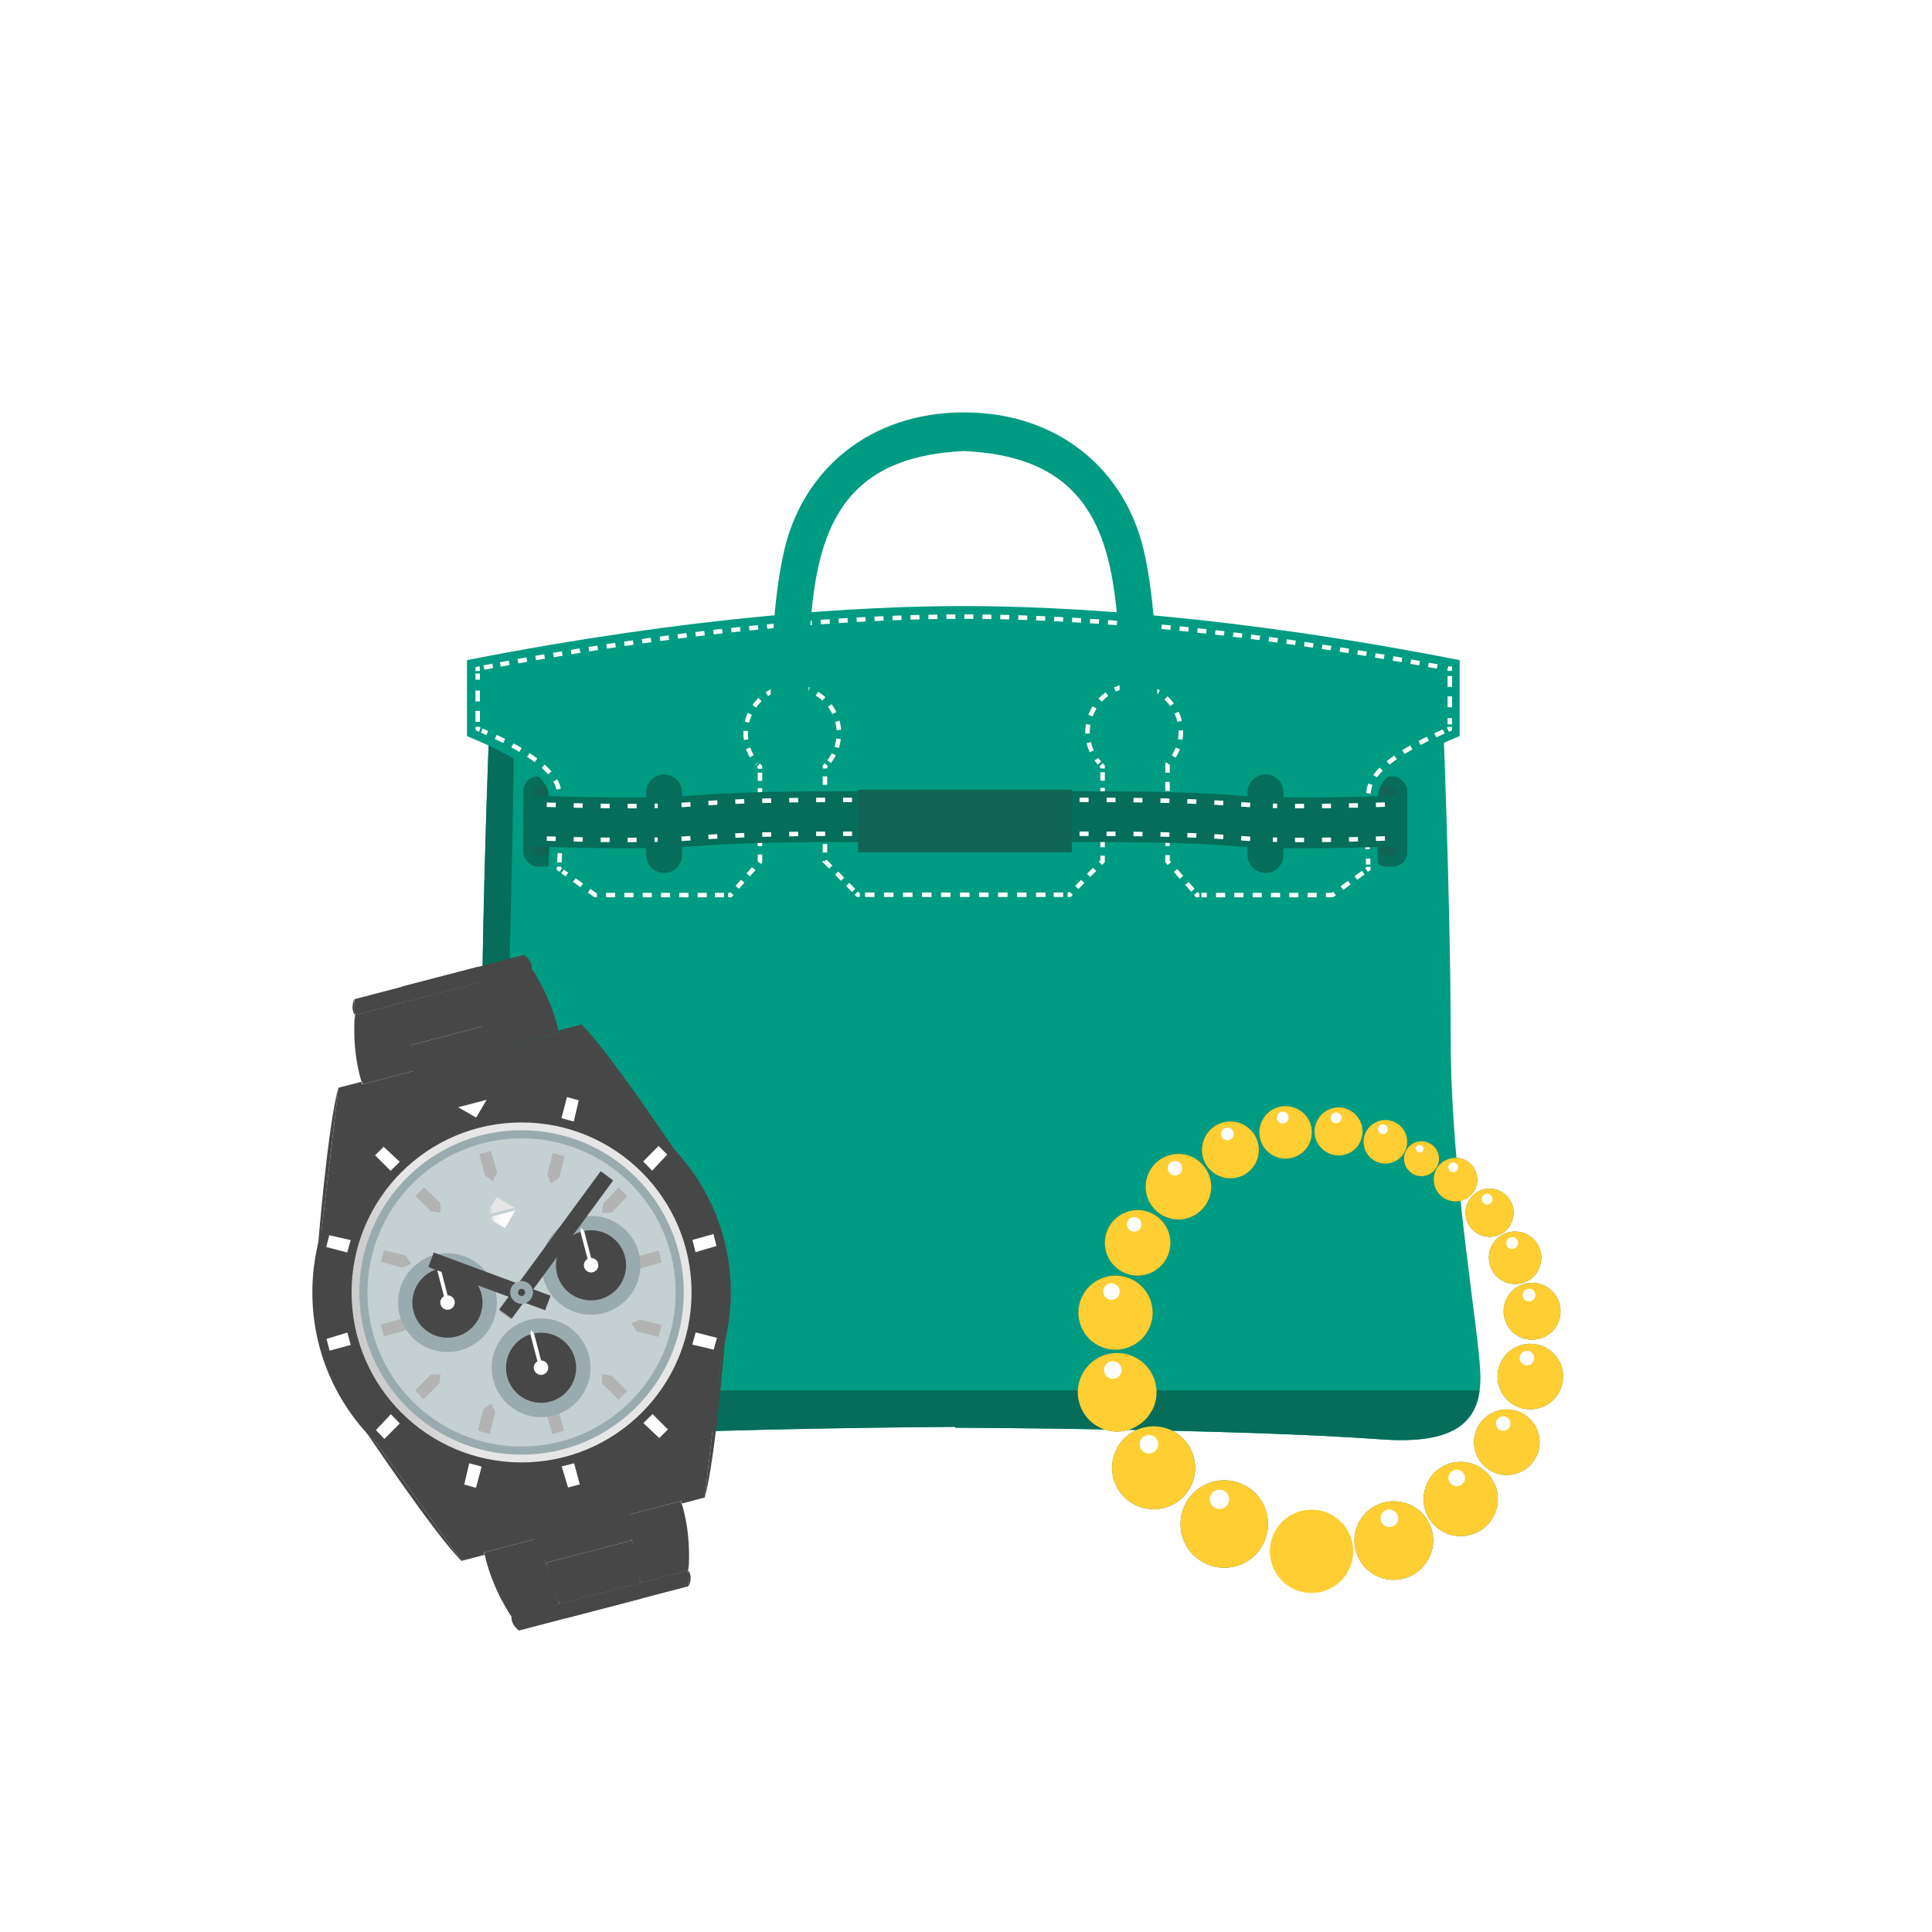 <?xml version="1.0" encoding="UTF-8"?>
<svg id="_レイヤー_2" data-name="レイヤー 2" xmlns="http://www.w3.org/2000/svg" xmlns:xlink="http://www.w3.org/1999/xlink" viewBox="0 0 111.83 111.83">
  <defs>
    <style>
      .cls-1 {
        stroke-dasharray: 0 0 0 0 0 0 .55 .55 .55 .55 .55 .55;
      }

      .cls-1, .cls-2, .cls-3, .cls-4, .cls-5, .cls-6, .cls-7, .cls-8, .cls-9, .cls-10, .cls-11, .cls-12, .cls-13, .cls-14, .cls-15, .cls-16, .cls-17, .cls-18, .cls-19, .cls-20, .cls-21, .cls-22, .cls-23 {
        fill: none;
        stroke-miterlimit: 10;
      }

      .cls-1, .cls-2, .cls-3, .cls-4, .cls-5, .cls-6, .cls-7, .cls-8, .cls-9, .cls-10, .cls-11, .cls-12, .cls-13, .cls-14, .cls-15, .cls-17, .cls-18, .cls-19, .cls-20, .cls-21, .cls-22, .cls-23 {
        stroke: #fff;
        stroke-width: .26px;
      }

      .cls-2 {
        stroke-dasharray: 0 0 0 0 0 0 .49 .49 .49 .49 .49 .49;
      }

      .cls-3 {
        stroke-dasharray: 0 0 0 0 .53 .53 .53 .53;
      }

      .cls-4 {
        stroke-dasharray: 0 0 0 0 0 0 .48 .48 .48 .48 .48 .48;
      }

      .cls-5 {
        stroke-dasharray: 0 0 0 0 0 0 .51 .51 .51 .51 .51 .51;
      }

      .cls-24 {
        clip-path: url(#clippath);
      }

      .cls-6 {
        stroke-dasharray: 0 0 0 0 .49 .49 .49 .49;
      }

      .cls-7 {
        stroke-dasharray: 0 0 0 0 0 0 .63 .63 .63 .63 .63 .63;
      }

      .cls-25 {
        fill: #fff;
      }

      .cls-26 {
        fill: #ffce33;
      }

      .cls-27 {
        fill: #009b83;
      }

      .cls-28 {
        fill: #b3b3b3;
      }

      .cls-29 {
        fill: #c5d0d3;
      }

      .cls-30 {
        fill: #116353;
      }

      .cls-31 {
        fill: #056d59;
      }

      .cls-32 {
        fill: #9aabaf;
      }

      .cls-33 {
        fill: #474747;
      }

      .cls-34 {
        fill: #377321;
      }

      .cls-8 {
        stroke-dasharray: 0 0 0 0 0 0 .54 .54 .54 .54 .54 .54;
      }

      .cls-9 {
        stroke-dasharray: 0 0 0 0 0 0 .53 .53 .53 .53 .53 .53;
      }

      .cls-35 {
        fill: url(#_名称未設定グラデーション_30-2);
      }

      .cls-36 {
        fill: url(#_名称未設定グラデーション_36-2);
      }

      .cls-10 {
        stroke-dasharray: 0 0 0 0 .53 .53 .53 .53;
      }

      .cls-11 {
        stroke-dasharray: 0 0 0 0 0 0 .49 .49 .49 .49 .49 .49;
      }

      .cls-12 {
        stroke-dasharray: 0 0 0 0 .55 .55 .55 .55;
      }

      .cls-13 {
        stroke-dasharray: 0 0 0 0 0 0 .53 .53 .53 .53 .53 .53;
      }

      .cls-14 {
        stroke-dasharray: 0 0 0 0 0 0 .52 .52 .52 .52 .52 .52;
      }

      .cls-37 {
        fill: url(#_名称未設定グラデーション_21);
      }

      .cls-38 {
        fill: url(#_名称未設定グラデーション_36);
      }

      .cls-39 {
        fill: url(#_名称未設定グラデーション_30);
      }

      .cls-16 {
        stroke: #474747;
        stroke-width: .9px;
      }

      .cls-17 {
        stroke-dasharray: 0 0 0 0 .51 .51 .51 .51;
      }

      .cls-18 {
        stroke-dasharray: 0 0 0 0 .49 .49 .49 .49;
      }

      .cls-19 {
        stroke-dasharray: 0 0 0 0 .54 .54 .54 .54;
      }

      .cls-20 {
        stroke-dasharray: 0 0 0 .52 .52 .52;
      }

      .cls-21 {
        stroke-dasharray: 0 0 0 0 .48 .48 .48 .48;
      }

      .cls-22 {
        stroke-dasharray: 0 0 0 0 .52 .52 .52 .52;
      }

      .cls-23 {
        stroke-dasharray: 0 0 0 0 .63 .63 .63 .63;
      }
    </style>
    <clipPath id="clippath">
      <path class="cls-27" d="M85.69,79.61c-.06-2.57-1.72-11.55-1.72-19.52s-.49-19.74-.49-19.74h-26.9v-.06H28.39s-.49,11.77-.49,19.74-1.66,16.95-1.72,19.52c-.06,2.85,1.62,4.02,5.82,3.71,6.92-.51,19.29-.64,23.29-.67v.05s16.24,.06,24.58,.67c4.2,.31,5.88-.86,5.82-3.71Z"/>
    </clipPath>
    <linearGradient id="_名称未設定グラデーション_36" data-name="名称未設定グラデーション 36" x1="11.82" y1="146.92" x2="31.5" y2="146.92" gradientTransform="translate(-27.76 -61.93) rotate(-14.58)" gradientUnits="userSpaceOnUse">
      <stop offset="0" stop-color="#ccc"/>
      <stop offset=".1" stop-color="#cfcfcf"/>
      <stop offset=".18" stop-color="#d9d9d9"/>
      <stop offset=".24" stop-color="#e6e6e6"/>
      <stop offset=".34" stop-color="#e6e6e6"/>
      <stop offset="1" stop-color="#e6e6e6"/>
    </linearGradient>
    <linearGradient id="_名称未設定グラデーション_21" data-name="名称未設定グラデーション 21" x1="20.81" y1="142.66" x2="22.51" y2="142.66" gradientTransform="translate(-27.76 -61.93) rotate(-14.58)" gradientUnits="userSpaceOnUse">
      <stop offset="0" stop-color="#ccc"/>
      <stop offset=".08" stop-color="#cfcfcf"/>
      <stop offset=".15" stop-color="#d9d9d9"/>
      <stop offset=".21" stop-color="#eaeaea"/>
      <stop offset=".24" stop-color="#f4f4f4"/>
      <stop offset=".24" stop-color="#f4f4f4"/>
      <stop offset=".52" stop-color="#fcfcfc"/>
      <stop offset="1" stop-color="#fff"/>
    </linearGradient>
    <linearGradient id="_名称未設定グラデーション_36-2" data-name="名称未設定グラデーション 36" x1="20.81" y1="141.65" x2="22.51" y2="141.65" xlink:href="#_名称未設定グラデーション_36"/>
    <linearGradient id="_名称未設定グラデーション_30" data-name="名称未設定グラデーション 30" x1="17.06" y1="146" x2="23.24" y2="146" gradientTransform="translate(-27.76 -61.93) rotate(-14.58)" gradientUnits="userSpaceOnUse">
      <stop offset="0" stop-color="#9f9b99"/>
      <stop offset=".31" stop-color="#c8c6c4"/>
      <stop offset=".43" stop-color="#d7d6d4"/>
      <stop offset=".66" stop-color="#f4f3f3"/>
      <stop offset=".8" stop-color="#fff"/>
      <stop offset="1" stop-color="#c3c0bf"/>
    </linearGradient>
    <linearGradient id="_名称未設定グラデーション_30-2" data-name="名称未設定グラデーション 30" x1="20.14" y1="144.93" x2="28.13" y2="144.93" xlink:href="#_名称未設定グラデーション_30"/>
  </defs>
  <g id="_ヘッダーマウスオーバー" data-name="ヘッダーマウスオーバー">
    <g>
      <rect class="cls-25" width="111.83" height="111.83"/>
      <g>
        <g>
          <g>
            <g>
              <path class="cls-27" d="M85.69,79.61c-.06-2.57-1.72-11.55-1.72-19.52s-.49-19.74-.49-19.74h-26.9v-.06H28.39s-.49,11.77-.49,19.74-1.66,16.95-1.72,19.52c-.06,2.85,1.62,4.02,5.82,3.71,6.92-.51,19.29-.64,23.29-.67v.05s16.24,.06,24.58,.67c4.2,.31,5.88-.86,5.82-3.71Z"/>
              <g class="cls-24">
                <path class="cls-31" d="M25.02,50.71s.1,16.82-.34,23.01c-.44,6.19,.61,10.85,4.59,10.85s50.55,0,50.55,0c0,0,6.58,.53,6.58-4.09H36.18c-4.1,0-7.79,1.86-7.65-.7,1.1-20.23,1.23-37.88,1.23-37.88l-2.7,.74-2.04,8.06Z"/>
              </g>
            </g>
            <rect class="cls-31" x="30.29" y="44.95" width="2.08" height="5.21" rx=".83" ry=".83"/>
            <rect class="cls-30" x="30.84" y="45.5" width="1.04" height="4.05" rx=".42" ry=".42"/>
            <rect class="cls-31" x="79.39" y="44.95" width="2.08" height="5.21" rx=".83" ry=".83" transform="translate(160.85 95.11) rotate(-180)"/>
            <g>
              <path class="cls-27" d="M55.78,35.08c-5.89,0-15.64,.56-28.75,3.13v4.4s4.45,1.72,4.69,3.2c.24,1.47,0,4.78,0,4.78l2.52,1.84h8.3l2.05-2.33v-6c-.5-.38-.83-.98-.83-1.66,0-1.15,.93-2.08,2.08-2.08s2.08,.93,2.08,2.08c0,.67-.32,1.26-.81,1.64v6.02l2.26,2.3h12.78l2.26-2.3v-6.03c-.52-.38-.87-.99-.87-1.69,0-1.15,.93-2.08,2.08-2.08s2.08,.93,2.08,2.08c0,.65-.3,1.23-.77,1.61v6.11l2.05,2.33h8.3l2.52-1.84s-.24-3.31,0-4.78c.24-1.47,4.69-3.2,4.69-3.2v-4.4c-13.11-2.57-22.85-3.13-28.75-3.13Z"/>
              <g>
                <path class="cls-15" d="M63.73,44.27s.06,.06,.09,.09v.12"/>
                <line class="cls-18" x1="63.82" y1="44.7" x2="63.82" y2="45.5"/>
                <polyline class="cls-11" points="63.82 45.61 63.82 49.85 62.08 51.62"/>
                <polyline class="cls-15" points="62 51.7 61.92 51.79 61.8 51.79"/>
                <line class="cls-12" x1="61.54" y1="51.79" x2="60.64" y2="51.79"/>
                <line class="cls-1" x1="60.52" y1="51.79" x2="49.9" y2="51.79"/>
                <polyline class="cls-15" points="49.77 51.79 49.65 51.79 49.56 51.7"/>
                <line class="cls-6" x1="49.41" y1="51.54" x2="48.85" y2="50.97"/>
                <polyline class="cls-2" points="48.77 50.89 47.75 49.85 47.75 44.59"/>
                <path class="cls-15" d="M47.75,44.48v-.12s.06-.06,.09-.09"/>
                <path class="cls-17" d="M47.99,44.09c.17-.22,.31-.46,.4-.72"/>
                <path class="cls-5" d="M48.43,43.26c.08-.26,.13-.54,.13-.82,0-1.49-1.21-2.7-2.7-2.7s-2.7,1.21-2.7,2.7c0,.66,.24,1.28,.66,1.77"/>
                <path class="cls-15" d="M43.9,44.29s.06,.06,.09,.09v.12"/>
                <line class="cls-21" x1="43.99" y1="44.72" x2="43.99" y2="45.51"/>
                <polyline class="cls-4" points="43.99 45.62 43.99 49.87 42.43 51.64"/>
                <polyline class="cls-15" points="42.36 51.72 42.28 51.81 42.15 51.81"/>
                <line class="cls-10" x1="41.91" y1="51.81" x2="41.04" y2="51.81"/>
                <polyline class="cls-13" points="40.91 51.81 34.45 51.81 32.56 50.44"/>
                <path class="cls-15" d="M32.46,50.36l-.1-.07s0-.08,0-.12"/>
                <path class="cls-19" d="M32.38,49.92c.01-.25,.03-.55,.04-.88"/>
                <path class="cls-8" d="M32.43,48.91c.03-1.07,.04-2.38-.09-3.2-.24-1.44-2.97-2.79-4.45-3.42"/>
                <path class="cls-15" d="M27.77,42.24s-.08-.03-.11-.05v-.12"/>
                <line class="cls-23" x1="27.65" y1="41.78" x2="27.65" y2="40.75"/>
                <line class="cls-7" x1="27.65" y1="40.6" x2="27.65" y2="38.98"/>
                <path class="cls-15" d="M27.65,38.84v-.12s.08-.02,.12-.02"/>
                <path class="cls-22" d="M28.01,38.64c.28-.05,.56-.11,.83-.16"/>
                <path class="cls-14" d="M28.96,38.46c12.22-2.28,21.28-2.77,26.82-2.77s15.13,.52,27.89,2.98"/>
                <path class="cls-15" d="M83.8,38.69s.08,.02,.12,.02v.12"/>
                <line class="cls-23" x1="83.92" y1="39.13" x2="83.92" y2="40.16"/>
                <line class="cls-7" x1="83.92" y1="40.31" x2="83.92" y2="41.93"/>
                <path class="cls-15" d="M83.92,42.07v.12s-.07,.03-.11,.05"/>
                <path class="cls-19" d="M83.57,42.34c-.25,.11-.52,.23-.81,.37"/>
                <path class="cls-8" d="M82.65,42.76c-1.46,.71-3.23,1.8-3.41,2.94-.19,1.15-.1,3.3-.04,4.34"/>
                <path class="cls-15" d="M79.2,50.17s0,.08,0,.12l-.1,.07"/>
                <line class="cls-10" x1="78.91" y1="50.51" x2="78.21" y2="51.02"/>
                <polyline class="cls-13" points="78.1 51.09 77.12 51.81 69.54 51.81"/>
                <polyline class="cls-15" points="69.42 51.81 69.29 51.81 69.21 51.72"/>
                <line class="cls-3" x1="69.05" y1="51.53" x2="68.47" y2="50.88"/>
                <path class="cls-9" d="M68.39,50.78l-.81-.92v-5.61c.49-.5,.77-1.17,.77-1.88,0-1.49-1.21-2.7-2.7-2.7s-2.7,1.21-2.7,2.7c0,.67,.25,1.31,.69,1.8"/>
              </g>
            </g>
            <rect class="cls-30" x="79.81" y="45.5" width="1.04" height="4.05" rx=".42" ry=".42"/>
            <g>
              <path class="cls-31" d="M38.44,50.53h0c-.57,0-1.04-.46-1.04-1.04v-3.62c0-.57,.46-1.04,1.04-1.04h0c.57,0,1.04,.46,1.04,1.04v3.62c0,.57-.46,1.04-1.04,1.04Z"/>
              <path class="cls-31" d="M73.25,50.53h0c-.57,0-1.04-.46-1.04-1.04v-3.62c0-.57,.46-1.04,1.04-1.04h0c.57,0,1.04,.46,1.04,1.04v3.62c0,.57-.46,1.04-1.04,1.04Z"/>
              <path class="cls-31" d="M30.84,48.99s6.23,.25,9.24,0c3.01-.25,6.69-.25,9.76-.25v-2.94c-3.06,0-6.74,0-9.76,.25-3.01,.25-9.24,0-9.24,0v2.94Z"/>
              <path class="cls-20" d="M49.84,46.3c-3.06,0-6.74,0-9.76,.25-3.01,.25-9.24,0-9.24,0"/>
              <path class="cls-20" d="M49.84,48.26c-3.06,0-6.74,0-9.76,.25-3.01,.25-9.24,0-9.24,0"/>
              <rect class="cls-31" x="38.07" y="45.32" width=".86" height="4.54"/>
              <path class="cls-31" d="M80.85,48.99s-6.17,.25-9.18,0c-3.01-.25-6.69-.25-9.76-.25v-2.94c3.06,0,6.74,0,9.76,.25,3.01,.25,9.18,0,9.18,0v2.94Z"/>
              <path class="cls-20" d="M61.97,46.3c3.06,0,6.74,0,9.76,.25,3.01,.25,9,0,9,0"/>
              <path class="cls-20" d="M61.97,48.26c3.06,0,6.74,0,9.76,.25,3.01,.25,9,0,9,0"/>
              <rect class="cls-31" x="55.48" y="46.42" width="3.31" height="1.23"/>
              <rect class="cls-31" x="72.83" y="45.32" width=".86" height="4.54" transform="translate(146.51 95.17) rotate(180)"/>
            </g>
            <path class="cls-27" d="M66.94,44.09s.36-7.36-.71-12.13c-1.07-4.77-4.98-8.09-10.43-8.09s-9.37,3.32-10.43,8.09c-1.07,4.77-.71,12.13-.71,12.13l2.37-.24s-.59-5.18,.12-9.87c.71-4.69,2.84-7.61,8.65-7.87,5.81,.26,7.95,3.18,8.66,7.87,.71,4.69,.12,9.87,.12,9.87l2.37,.24Z"/>
          </g>
          <rect class="cls-30" x="49.67" y="45.71" width="12.37" height="3.62"/>
        </g>
        <g>
          <g>
            <path class="cls-34" d="M83.17,67.55c-.27,.49-.88,.68-1.37,.41s-.68-.88-.41-1.37,.88-.67,1.37-.41,.68,.88,.41,1.37Z"/>
            <path class="cls-34" d="M83.17,67.55c-.27,.49-.88,.68-1.37,.41s-.68-.88-.41-1.37,.88-.67,1.37-.41,.68,.88,.41,1.37Z"/>
            <path class="cls-25" d="M82.37,66.6c-.06,.11-.2,.15-.3,.09s-.15-.2-.09-.3,.19-.15,.3-.09,.15,.2,.09,.3Z"/>
          </g>
          <g>
            <path class="cls-34" d="M73.09,89.42c-.66,1.23-2.2,1.69-3.43,1.02-1.23-.66-1.69-2.2-1.02-3.43,.66-1.23,2.2-1.69,3.43-1.02,1.23,.66,1.69,2.2,1.02,3.43Z"/>
            <path class="cls-26" d="M73.09,89.42c-.66,1.23-2.2,1.69-3.43,1.02-1.23-.66-1.69-2.2-1.02-3.43,.66-1.23,2.2-1.69,3.43-1.02,1.23,.66,1.69,2.2,1.02,3.43Z"/>
            <path class="cls-25" d="M71.08,87.05c-.15,.27-.49,.38-.76,.23s-.38-.49-.23-.76,.49-.38,.76-.23,.38,.49,.23,.76Z"/>
          </g>
          <g>
            <path class="cls-34" d="M88.89,84.38c-.5,.92-1.65,1.27-2.57,.77s-1.27-1.65-.77-2.57,1.65-1.27,2.57-.77,1.27,1.65,.77,2.57Z"/>
            <path class="cls-26" d="M88.89,84.38c-.5,.92-1.65,1.27-2.57,.77s-1.27-1.65-.77-2.57,1.65-1.27,2.57-.77,1.27,1.65,.77,2.57Z"/>
            <path class="cls-25" d="M87.38,82.6c-.11,.21-.37,.28-.57,.17s-.28-.37-.17-.57,.37-.28,.57-.17,.28,.37,.17,.57Z"/>
          </g>
          <g>
            <path class="cls-34" d="M81.3,66.69c-.33,.61-1.1,.84-1.71,.51s-.84-1.1-.51-1.71,1.1-.84,1.71-.51,.84,1.1,.51,1.71Z"/>
            <path class="cls-26" d="M81.3,66.69c-.33,.61-1.1,.84-1.71,.51s-.84-1.1-.51-1.71,1.1-.84,1.71-.51,.84,1.1,.51,1.71Z"/>
            <path class="cls-25" d="M80.29,65.5c-.07,.14-.24,.19-.38,.11s-.19-.24-.11-.38,.24-.19,.38-.11,.19,.24,.11,.38Z"/>
          </g>
          <g>
            <path class="cls-34" d="M68.89,86.1c-.63,1.17-2.09,1.6-3.26,.97s-1.6-2.09-.97-3.25c.63-1.17,2.09-1.6,3.26-.97s1.6,2.09,.97,3.26Z"/>
            <path class="cls-26" d="M68.89,86.1c-.63,1.17-2.09,1.6-3.26,.97s-1.6-2.09-.97-3.25c.63-1.17,2.09-1.6,3.26-.97s1.6,2.09,.97,3.26Z"/>
            <path class="cls-25" d="M66.98,83.85c-.14,.26-.47,.36-.73,.22s-.36-.47-.22-.73,.47-.36,.73-.22,.36,.47,.22,.73Z"/>
          </g>
          <g>
            <path class="cls-34" d="M67.52,72.84c-.5,.92-1.65,1.27-2.57,.77s-1.27-1.65-.77-2.57,1.65-1.27,2.57-.77,1.27,1.65,.77,2.57Z"/>
            <path class="cls-26" d="M67.52,72.84c-.5,.92-1.65,1.27-2.57,.77s-1.27-1.65-.77-2.57,1.65-1.27,2.57-.77,1.27,1.65,.77,2.57Z"/>
            <path class="cls-25" d="M66.02,71.07c-.11,.21-.37,.28-.57,.17s-.28-.37-.17-.57,.37-.28,.57-.17,.28,.37,.17,.57Z"/>
          </g>
          <g>
            <path class="cls-34" d="M69.88,69.59c-.5,.92-1.65,1.27-2.57,.77-.92-.5-1.27-1.65-.77-2.57s1.65-1.27,2.57-.77,1.27,1.65,.77,2.57Z"/>
            <path class="cls-26" d="M69.88,69.59c-.5,.92-1.65,1.27-2.57,.77-.92-.5-1.27-1.65-.77-2.57s1.65-1.27,2.57-.77,1.27,1.65,.77,2.57Z"/>
            <path class="cls-25" d="M68.38,67.82c-.11,.21-.37,.28-.57,.17s-.28-.37-.17-.57,.37-.28,.57-.17,.28,.37,.17,.57Z"/>
          </g>
          <g>
            <path class="cls-34" d="M72.67,67.34c-.43,.8-1.43,1.1-2.23,.67s-1.1-1.43-.67-2.23,1.43-1.1,2.23-.67c.8,.43,1.1,1.43,.67,2.23Z"/>
            <path class="cls-26" d="M72.67,67.34c-.43,.8-1.43,1.1-2.23,.67s-1.1-1.43-.67-2.23,1.43-1.1,2.23-.67c.8,.43,1.1,1.43,.67,2.23Z"/>
            <path class="cls-25" d="M71.37,65.81c-.1,.18-.32,.24-.5,.15s-.25-.32-.15-.5,.32-.24,.5-.15,.24,.32,.15,.5Z"/>
          </g>
          <g>
            <path class="cls-34" d="M75.75,66.27c-.4,.74-1.32,1.01-2.06,.61-.74-.4-1.01-1.32-.61-2.06s1.32-1.01,2.06-.61c.74,.4,1.01,1.32,.61,2.06Z"/>
            <path class="cls-26" d="M75.75,66.27c-.4,.74-1.32,1.01-2.06,.61-.74-.4-1.01-1.32-.61-2.06s1.32-1.01,2.06-.61c.74,.4,1.01,1.32,.61,2.06Z"/>
            <path class="cls-25" d="M74.55,64.85c-.09,.16-.29,.23-.46,.14s-.23-.29-.14-.46,.29-.23,.46-.14,.22,.29,.14,.46Z"/>
          </g>
          <g>
            <path class="cls-34" d="M78.71,66.15c-.36,.68-1.21,.93-1.89,.56s-.93-1.21-.56-1.88,1.21-.93,1.88-.56,.93,1.21,.56,1.88Z"/>
            <path class="cls-26" d="M78.71,66.15c-.36,.68-1.21,.93-1.89,.56s-.93-1.21-.56-1.88,1.21-.93,1.88-.56,.93,1.21,.56,1.88Z"/>
            <path class="cls-25" d="M77.61,64.85c-.08,.15-.27,.21-.42,.13s-.21-.27-.12-.42,.27-.21,.42-.13,.21,.27,.13,.42Z"/>
          </g>
          <g>
            <path class="cls-34" d="M66.46,77c-.56,1.04-1.87,1.43-2.91,.87s-1.44-1.87-.87-2.91,1.87-1.43,2.91-.87,1.44,1.87,.87,2.91Z"/>
            <path class="cls-26" d="M66.46,77c-.56,1.04-1.87,1.43-2.91,.87s-1.44-1.87-.87-2.91,1.87-1.43,2.91-.87,1.44,1.87,.87,2.91Z"/>
            <path class="cls-25" d="M64.75,74.99c-.13,.23-.42,.32-.65,.19s-.32-.42-.19-.65,.41-.32,.65-.19,.32,.42,.19,.65Z"/>
          </g>
          <g>
            <path class="cls-34" d="M66.66,81.67c-.6,1.1-1.98,1.52-3.08,.92s-1.52-1.98-.92-3.08c.6-1.11,1.98-1.52,3.09-.92s1.52,1.98,.92,3.08Z"/>
            <path class="cls-26" d="M66.66,81.67c-.6,1.1-1.98,1.52-3.08,.92s-1.52-1.98-.92-3.08c.6-1.11,1.98-1.52,3.09-.92s1.52,1.98,.92,3.08Z"/>
            <path class="cls-25" d="M64.86,79.54c-.13,.25-.44,.34-.69,.21s-.34-.44-.21-.69,.44-.34,.69-.21,.34,.44,.21,.69Z"/>
          </g>
          <g>
            <path class="cls-34" d="M83.17,67.55c-.27,.49-.88,.68-1.37,.41s-.68-.88-.41-1.37,.88-.67,1.37-.41,.68,.88,.41,1.37Z"/>
            <path class="cls-26" d="M83.17,67.55c-.27,.49-.88,.68-1.37,.41s-.68-.88-.41-1.37,.88-.67,1.37-.41,.68,.88,.41,1.37Z"/>
            <path class="cls-25" d="M82.37,66.6c-.06,.11-.2,.15-.3,.09s-.15-.2-.09-.3,.19-.15,.3-.09,.15,.2,.09,.3Z"/>
          </g>
          <g>
            <path class="cls-34" d="M85.36,68.88c-.33,.61-1.1,.84-1.71,.51s-.84-1.1-.51-1.71,1.1-.84,1.71-.51,.84,1.1,.51,1.71Z"/>
            <path class="cls-26" d="M85.36,68.88c-.33,.61-1.1,.84-1.71,.51s-.84-1.1-.51-1.71,1.1-.84,1.71-.51,.84,1.1,.51,1.71Z"/>
            <path class="cls-25" d="M84.36,67.7c-.07,.14-.24,.19-.38,.11s-.19-.25-.11-.38,.24-.19,.38-.11,.19,.24,.11,.38Z"/>
          </g>
          <g>
            <path class="cls-26" d="M78.03,90.94c-.63,1.17-2.09,1.6-3.26,.97s-1.6-2.09-.97-3.26,2.09-1.6,3.26-.97,1.6,2.09,.97,3.25Z"/>
            <path class="cls-26" d="M78.03,90.94c-.63,1.17-2.09,1.6-3.26,.97s-1.6-2.09-.97-3.26,2.09-1.6,3.26-.97,1.6,2.09,.97,3.25Z"/>
            <path class="cls-26" d="M76.12,88.69c-.14,.26-.46,.36-.72,.22s-.36-.46-.22-.72,.47-.36,.72-.22,.36,.46,.22,.72Z"/>
          </g>
          <g>
            <path class="cls-34" d="M90.25,80.58c-.5,.92-1.65,1.27-2.57,.77s-1.27-1.65-.77-2.57c.5-.92,1.65-1.27,2.57-.77s1.27,1.65,.77,2.57Z"/>
            <path class="cls-26" d="M90.25,80.58c-.5,.92-1.65,1.27-2.57,.77s-1.27-1.65-.77-2.57c.5-.92,1.65-1.27,2.57-.77s1.27,1.65,.77,2.57Z"/>
            <path class="cls-25" d="M88.75,78.81c-.11,.21-.37,.28-.57,.17s-.28-.37-.17-.57,.37-.28,.57-.17,.28,.37,.17,.57Z"/>
          </g>
          <g>
            <path class="cls-34" d="M90.13,76.68c-.43,.8-1.43,1.1-2.23,.67s-1.1-1.43-.67-2.23,1.43-1.1,2.23-.67,1.1,1.43,.67,2.23Z"/>
            <path class="cls-26" d="M90.13,76.68c-.43,.8-1.43,1.1-2.23,.67s-1.1-1.43-.67-2.23,1.43-1.1,2.23-.67,1.1,1.43,.67,2.23Z"/>
            <path class="cls-25" d="M88.83,75.14c-.1,.18-.32,.24-.5,.15s-.24-.32-.15-.5,.32-.24,.5-.15,.24,.32,.15,.5Z"/>
          </g>
          <g>
            <path class="cls-34" d="M89.04,73.53c-.4,.74-1.32,1.01-2.06,.61s-1.01-1.32-.62-2.06,1.32-1.01,2.06-.61,1.01,1.32,.61,2.06Z"/>
            <path class="cls-26" d="M89.04,73.53c-.4,.74-1.32,1.01-2.06,.61s-1.01-1.32-.62-2.06,1.32-1.01,2.06-.61,1.01,1.32,.61,2.06Z"/>
            <path class="cls-25" d="M87.83,72.11c-.09,.16-.29,.22-.46,.14s-.22-.29-.14-.46,.29-.23,.46-.14,.23,.29,.14,.46Z"/>
          </g>
          <g>
            <path class="cls-34" d="M87.45,70.86c-.36,.68-1.21,.93-1.89,.56s-.93-1.21-.56-1.89,1.21-.93,1.88-.56c.68,.37,.93,1.21,.56,1.88Z"/>
            <path class="cls-26" d="M87.45,70.86c-.36,.68-1.21,.93-1.89,.56s-.93-1.21-.56-1.89,1.21-.93,1.88-.56c.68,.37,.93,1.21,.56,1.88Z"/>
            <path class="cls-25" d="M86.35,69.56c-.08,.15-.27,.21-.42,.12s-.21-.27-.13-.42,.27-.21,.42-.13,.21,.27,.13,.42Z"/>
          </g>
          <g>
            <path class="cls-34" d="M86.44,87.79c-.56,1.04-1.87,1.43-2.91,.87-1.05-.56-1.43-1.87-.87-2.91,.56-1.05,1.87-1.44,2.91-.87s1.44,1.87,.87,2.91Z"/>
            <path class="cls-26" d="M86.44,87.79c-.56,1.04-1.87,1.43-2.91,.87-1.05-.56-1.43-1.87-.87-2.91,.56-1.05,1.87-1.44,2.91-.87s1.44,1.87,.87,2.91Z"/>
            <path class="cls-25" d="M84.74,85.78c-.13,.23-.42,.32-.65,.19s-.32-.42-.19-.65,.42-.32,.65-.19,.32,.42,.19,.65Z"/>
          </g>
          <g>
            <path class="cls-34" d="M82.67,90.25c-.6,1.11-1.98,1.52-3.08,.92s-1.52-1.98-.92-3.08,1.98-1.52,3.09-.92,1.52,1.98,.92,3.08Z"/>
            <path class="cls-26" d="M82.67,90.25c-.6,1.11-1.98,1.52-3.08,.92s-1.52-1.98-.92-3.08,1.98-1.52,3.09-.92,1.52,1.98,.92,3.08Z"/>
            <path class="cls-25" d="M80.87,88.12c-.13,.25-.44,.34-.69,.21s-.34-.44-.21-.69,.44-.34,.69-.2,.34,.44,.21,.69Z"/>
          </g>
        </g>
        <g>
          <g>
            <polygon class="cls-33" points="39.47 87.03 40.79 86.68 41.77 78.36 38.43 83.3 39.47 87.03"/>
            <polygon class="cls-33" points="28.04 90 26.71 90.35 21.8 83.55 27.12 86.24 28.04 90"/>
            <path class="cls-33" d="M36.23,87.72l3.17-.83c.59,2.25,.43,4.02,.43,4.02l-2.77,.72s-.17-1.37-.83-3.91Z"/>
            <path class="cls-33" d="M36.23,87.72l3.17-.83s.27,.14-.05-1.5c-.36-1.88-.51-2.2-.51-2.2l-3.55,.92,.94,3.6Z"/>
            <path class="cls-33" d="M40.79,86.68l.98-8.33,.22-1.04s-.58,7.24-1.2,9.37Z"/>
            <path class="cls-33" d="M30.04,94.38l4.67-1.22,.46-.12,4.67-1.22s.09-.49-.02-.92l-4.88,1.27-.46,.12-4.88,1.27c.11,.43,.43,.81,.43,.81Z"/>
            <path class="cls-33" d="M31.2,89.03l-3.17,.83c.59,2.25,1.58,3.72,1.58,3.72l2.77-.72s-.52-1.28-1.18-3.82Z"/>
            <path class="cls-33" d="M31.2,89.03l-3.17,.83s-.16,.26-.69-1.33c-.6-1.82-.63-2.17-.63-2.17l3.55-.92,.94,3.6Z"/>
            <path class="cls-33" d="M32.38,92.85l2.11-.55,.46-.12,2.11-.55s-.12-1.09-.48-2.47l-2.26,.59-.46,.12-2.26,.59c.36,1.38,.79,2.39,.79,2.39Z"/>
            <path class="cls-33" d="M31.6,90.46l2.26-.59,.46-.12,2.26-.59s-.21-1.26-.83-3.63l-2.37,.62-.46,.12-2.37,.62c.62,2.37,1.04,3.57,1.04,3.57Z"/>
            <path class="cls-33" d="M26.71,90.35l-4.91-6.8-.7-.8s4.04,6.04,5.61,7.6Z"/>
            <path class="cls-33" d="M32.79,93.66l4.3-1.12c.19-.05-.04-.91-.04-.91,.04,.02-4.7,1.25-4.67,1.22,0,0,.22,.87,.41,.82Z"/>
            <path class="cls-33" d="M31.6,90.46l-1.04-3.57-.42-.08c.13,.7,.93,2.66,1.46,3.65Z"/>
            <path class="cls-33" d="M36.58,89.16l-.82-3.63,.33-.27c.23,.68,.47,2.78,.49,3.9Z"/>
            <path class="cls-33" d="M32.38,92.85l-.79-2.39s.09,1.12,.79,2.39Z"/>
            <path class="cls-33" d="M36.58,89.16l.48,2.47s-.05-.76-.18-1.4c-.1-.53-.3-1.07-.3-1.07Z"/>
            <path class="cls-33" d="M27.98,89.89l-1.26-3.54s-.53-.54-.44-.14c.2,.82,1.16,2.99,1.7,3.69Z"/>
            <path class="cls-33" d="M39.46,86.91l-.63-3.71s.2-.73,.31-.34c.23,.81,.44,3.18,.31,4.05Z"/>
            <path class="cls-33" d="M28.03,89.85l1.58,3.72s-1.17-1.64-1.58-3.72Z"/>
            <path class="cls-33" d="M30.04,94.38l-.43-.81s-.08,.42,.43,.81Z"/>
            <g>
              <path class="cls-33" d="M39.42,86.89l.43,4.02s.22-2-.43-4.02Z"/>
              <path class="cls-33" d="M39.87,91.82l-.02-.92s.27,.33,.02,.92Z"/>
            </g>
          </g>
          <g>
            <polygon class="cls-33" points="20.91 62.62 19.59 62.96 18.61 71.29 21.95 66.34 20.91 62.62"/>
            <polygon class="cls-33" points="32.34 59.64 33.67 59.3 38.58 66.09 33.26 63.4 32.34 59.64"/>
            <path class="cls-33" d="M24.16,61.93l-3.17,.83c-.59-2.25-.43-4.02-.43-4.02l2.77-.72s.17,1.37,.83,3.91Z"/>
            <path class="cls-33" d="M24.16,61.93l-3.17,.83s-.27-.14,.05,1.5c.36,1.88,.51,2.2,.51,2.2l3.55-.92-.94-3.6Z"/>
            <path class="cls-33" d="M19.59,62.96l-.98,8.33-.22,1.04s.58-7.24,1.2-9.37Z"/>
            <path class="cls-33" d="M30.34,55.27l-4.67,1.22-.46,.12-4.67,1.22s-.09,.49,.02,.92l4.88-1.27,.46-.12,4.88-1.27c-.11-.43-.43-.81-.43-.81Z"/>
            <path class="cls-33" d="M29.18,60.62l3.17-.83c-.59-2.25-1.58-3.72-1.58-3.72l-2.77,.72s.52,1.28,1.18,3.82Z"/>
            <path class="cls-33" d="M29.18,60.62l3.17-.83s.16-.26,.69,1.33c.6,1.82,.63,2.17,.63,2.17l-3.55,.92-.94-3.6Z"/>
            <path class="cls-33" d="M28,56.8l-2.11,.55-.46,.12-2.11,.55s.12,1.09,.48,2.47l2.26-.59,.46-.12,2.26-.59c-.36-1.38-.79-2.39-.79-2.39Z"/>
            <path class="cls-33" d="M28.78,59.19l-2.26,.59-.46,.12-2.26,.59s.21,1.26,.83,3.63l2.37-.62,.46-.12,2.37-.62c-.62-2.37-1.04-3.57-1.04-3.57Z"/>
            <path class="cls-33" d="M33.67,59.3l4.91,6.8,.7,.8s-4.04-6.04-5.61-7.6Z"/>
            <path class="cls-33" d="M27.59,55.98l-4.3,1.12c-.19,.05,.04,.91,.04,.91-.04-.02,4.7-1.25,4.67-1.22,0,0-.22-.87-.41-.82Z"/>
            <path class="cls-33" d="M28.78,59.19l1.04,3.57,.42,.08c-.13-.7-.93-2.66-1.46-3.65Z"/>
            <path class="cls-33" d="M23.8,60.49l.82,3.63-.33,.27c-.23-.68-.47-2.78-.49-3.9Z"/>
            <path class="cls-33" d="M28,56.8l.79,2.39s-.09-1.12-.79-2.39Z"/>
            <path class="cls-33" d="M23.8,60.49l-.48-2.47s.05,.76,.18,1.4c.1,.53,.3,1.07,.3,1.07Z"/>
            <path class="cls-33" d="M32.4,59.75l1.26,3.54s.53,.54,.44,.14c-.2-.82-1.16-2.99-1.7-3.69Z"/>
            <path class="cls-33" d="M20.92,62.74l.63,3.71s-.2,.73-.31,.34c-.23-.81-.44-3.18-.31-4.05Z"/>
            <path class="cls-33" d="M32.35,59.8l-1.58-3.72s1.17,1.64,1.58,3.72Z"/>
            <path class="cls-33" d="M30.34,55.27l.43,.81s.08-.42-.43-.81Z"/>
            <g>
              <path class="cls-33" d="M20.97,62.76l-.43-4.02s-.22,2,.43,4.02Z"/>
              <path class="cls-33" d="M20.51,57.82l.02,.92s-.27-.33-.02-.92Z"/>
            </g>
          </g>
          <circle class="cls-33" cx="30.19" cy="74.81" r="12.11"/>
          <circle class="cls-38" cx="30.19" cy="74.81" r="9.84"/>
          <circle class="cls-32" cx="30.19" cy="74.81" r="9.39"/>
          <circle class="cls-29" cx="30.19" cy="74.81" r="8.92"/>
          <g>
            <polygon class="cls-28" points="24.05 69.22 24.55 68.73 25.49 69.63 25.51 70.2 24.94 70.12 24.05 69.22"/>
            <polygon class="cls-28" points="22.04 73.04 22.23 72.36 23.5 72.68 23.8 73.16 23.27 73.37 22.04 73.04"/>
            <polygon class="cls-28" points="22.22 77.35 22.04 76.67 23.29 76.31 23.8 76.58 23.44 77.02 22.22 77.35"/>
            <polygon class="cls-28" points="24.52 81 24.03 80.49 24.94 79.56 25.51 79.54 25.42 80.1 24.52 81"/>
            <polygon class="cls-28" points="28.34 83 27.66 82.81 27.98 81.55 28.46 81.24 28.67 81.78 28.34 83"/>
            <polygon class="cls-28" points="32.65 82.82 31.97 83 31.61 81.75 31.88 81.24 32.32 81.6 32.65 82.82"/>
            <polygon class="cls-28" points="27.74 66.8 28.42 66.62 28.78 67.87 28.51 68.38 28.07 68.02 27.74 66.8"/>
            <polygon class="cls-28" points="36.3 80.52 35.8 81.01 34.86 80.11 34.84 79.54 35.4 79.63 36.3 80.52"/>
            <polygon class="cls-28" points="38.3 76.7 38.11 77.38 36.85 77.06 36.54 76.58 37.08 76.38 38.3 76.7"/>
            <polygon class="cls-28" points="38.13 72.39 38.3 73.07 37.05 73.43 36.55 73.16 36.9 72.72 38.13 72.39"/>
            <polygon class="cls-28" points="35.82 68.74 36.31 69.25 35.41 70.19 34.84 70.21 34.93 69.64 35.82 68.74"/>
            <polygon class="cls-28" points="32 66.74 32.68 66.93 32.36 68.2 31.88 68.5 31.68 67.97 32 66.74"/>
          </g>
          <g>
            <g>
              <circle class="cls-32" cx="25.9" cy="75.4" r="2.86"/>
              <circle class="cls-33" cx="25.9" cy="75.4" r="2.03"/>
              <path class="cls-25" d="M25.91,74.98l-.41-1.57-.18-.2-.03,.25,.41,1.57c-.16,.09-.25,.28-.2,.47,.06,.22,.29,.36,.51,.3s.36-.29,.3-.51c-.05-.19-.22-.31-.4-.31Z"/>
            </g>
            <g>
              <circle class="cls-32" cx="34.21" cy="73.24" r="2.86"/>
              <circle class="cls-33" cx="34.21" cy="73.24" r="2.03"/>
              <path class="cls-25" d="M34.22,72.82l-.41-1.57-.18-.2-.03,.25,.41,1.57c-.16,.09-.25,.28-.2,.47,.06,.22,.29,.36,.51,.3s.36-.29,.3-.51c-.05-.19-.22-.31-.4-.31Z"/>
            </g>
            <g>
              <circle class="cls-32" cx="31.32" cy="79.17" r="2.86"/>
              <circle class="cls-33" cx="31.32" cy="79.17" r="2.03"/>
              <path class="cls-25" d="M31.32,78.75l-.41-1.57-.18-.2-.03,.25,.41,1.57c-.16,.09-.25,.28-.2,.47,.06,.22,.29,.36,.51,.3s.36-.29,.3-.51c-.05-.19-.22-.31-.4-.31Z"/>
            </g>
          </g>
          <polygon class="cls-25" points="26.52 64.09 28.17 63.66 27.56 64.69 26.52 64.09"/>
          <polygon class="cls-37" points="28.19 70.49 29.83 70.06 29.23 71.09 28.19 70.49"/>
          <polygon class="cls-36" points="29.79 69.9 28.14 70.33 28.75 69.3 29.79 69.9"/>
          <polygon class="cls-25" points="21.71 66.87 22.21 66.38 23.14 67.25 22.61 67.77 21.71 66.87"/>
          <polygon class="cls-25" points="18.88 72.18 19.06 71.5 20.3 71.78 20.1 72.5 18.88 72.18"/>
          <polygon class="cls-25" points="19.08 78.18 18.9 77.5 20.11 77.13 20.3 77.85 19.08 78.18"/>
          <polygon class="cls-25" points="22.25 83.29 21.76 82.78 22.62 81.86 23.14 82.39 22.25 83.29"/>
          <polygon class="cls-25" points="27.55 86.12 26.87 85.93 27.16 84.7 27.88 84.89 27.55 86.12"/>
          <polygon class="cls-25" points="33.56 85.92 32.88 86.1 32.51 84.88 33.23 84.7 33.56 85.92"/>
          <polygon class="cls-25" points="38.66 82.74 38.16 83.24 37.24 82.37 37.77 81.85 38.66 82.74"/>
          <polygon class="cls-25" points="41.5 77.44 41.31 78.12 40.07 77.83 40.27 77.12 41.5 77.44"/>
          <polygon class="cls-25" points="41.3 71.43 41.47 72.12 40.26 72.48 40.08 71.77 41.3 71.43"/>
          <polygon class="cls-25" points="38.12 66.33 38.62 66.83 37.75 67.76 37.23 67.23 38.12 66.33"/>
          <polygon class="cls-25" points="32.82 63.5 33.5 63.69 33.21 64.92 32.5 64.72 32.82 63.5"/>
          <polygon class="cls-39" points="24.95 72.93 25.18 73.27 31.53 75.84 31.87 75.02 25.37 72.76 24.95 72.93"/>
          <polygon class="cls-35" points="35.12 68.07 34.64 68.13 28.89 75.86 29.57 76.36 35.12 68.56 35.12 68.07"/>
          <line class="cls-16" x1="35.13" y1="68.06" x2="29.26" y2="76.06"/>
          <line class="cls-16" x1="24.95" y1="72.92" x2="31.71" y2="75.42"/>
          <circle class="cls-32" cx="30.19" cy="74.81" r=".66"/>
          <path class="cls-33" d="M30.39,74.76c-.03-.11-.14-.18-.25-.15s-.18,.14-.15,.25,.14,.18,.25,.15,.18-.14,.15-.25Z"/>
        </g>
      </g>
    </g>
  </g>
</svg>